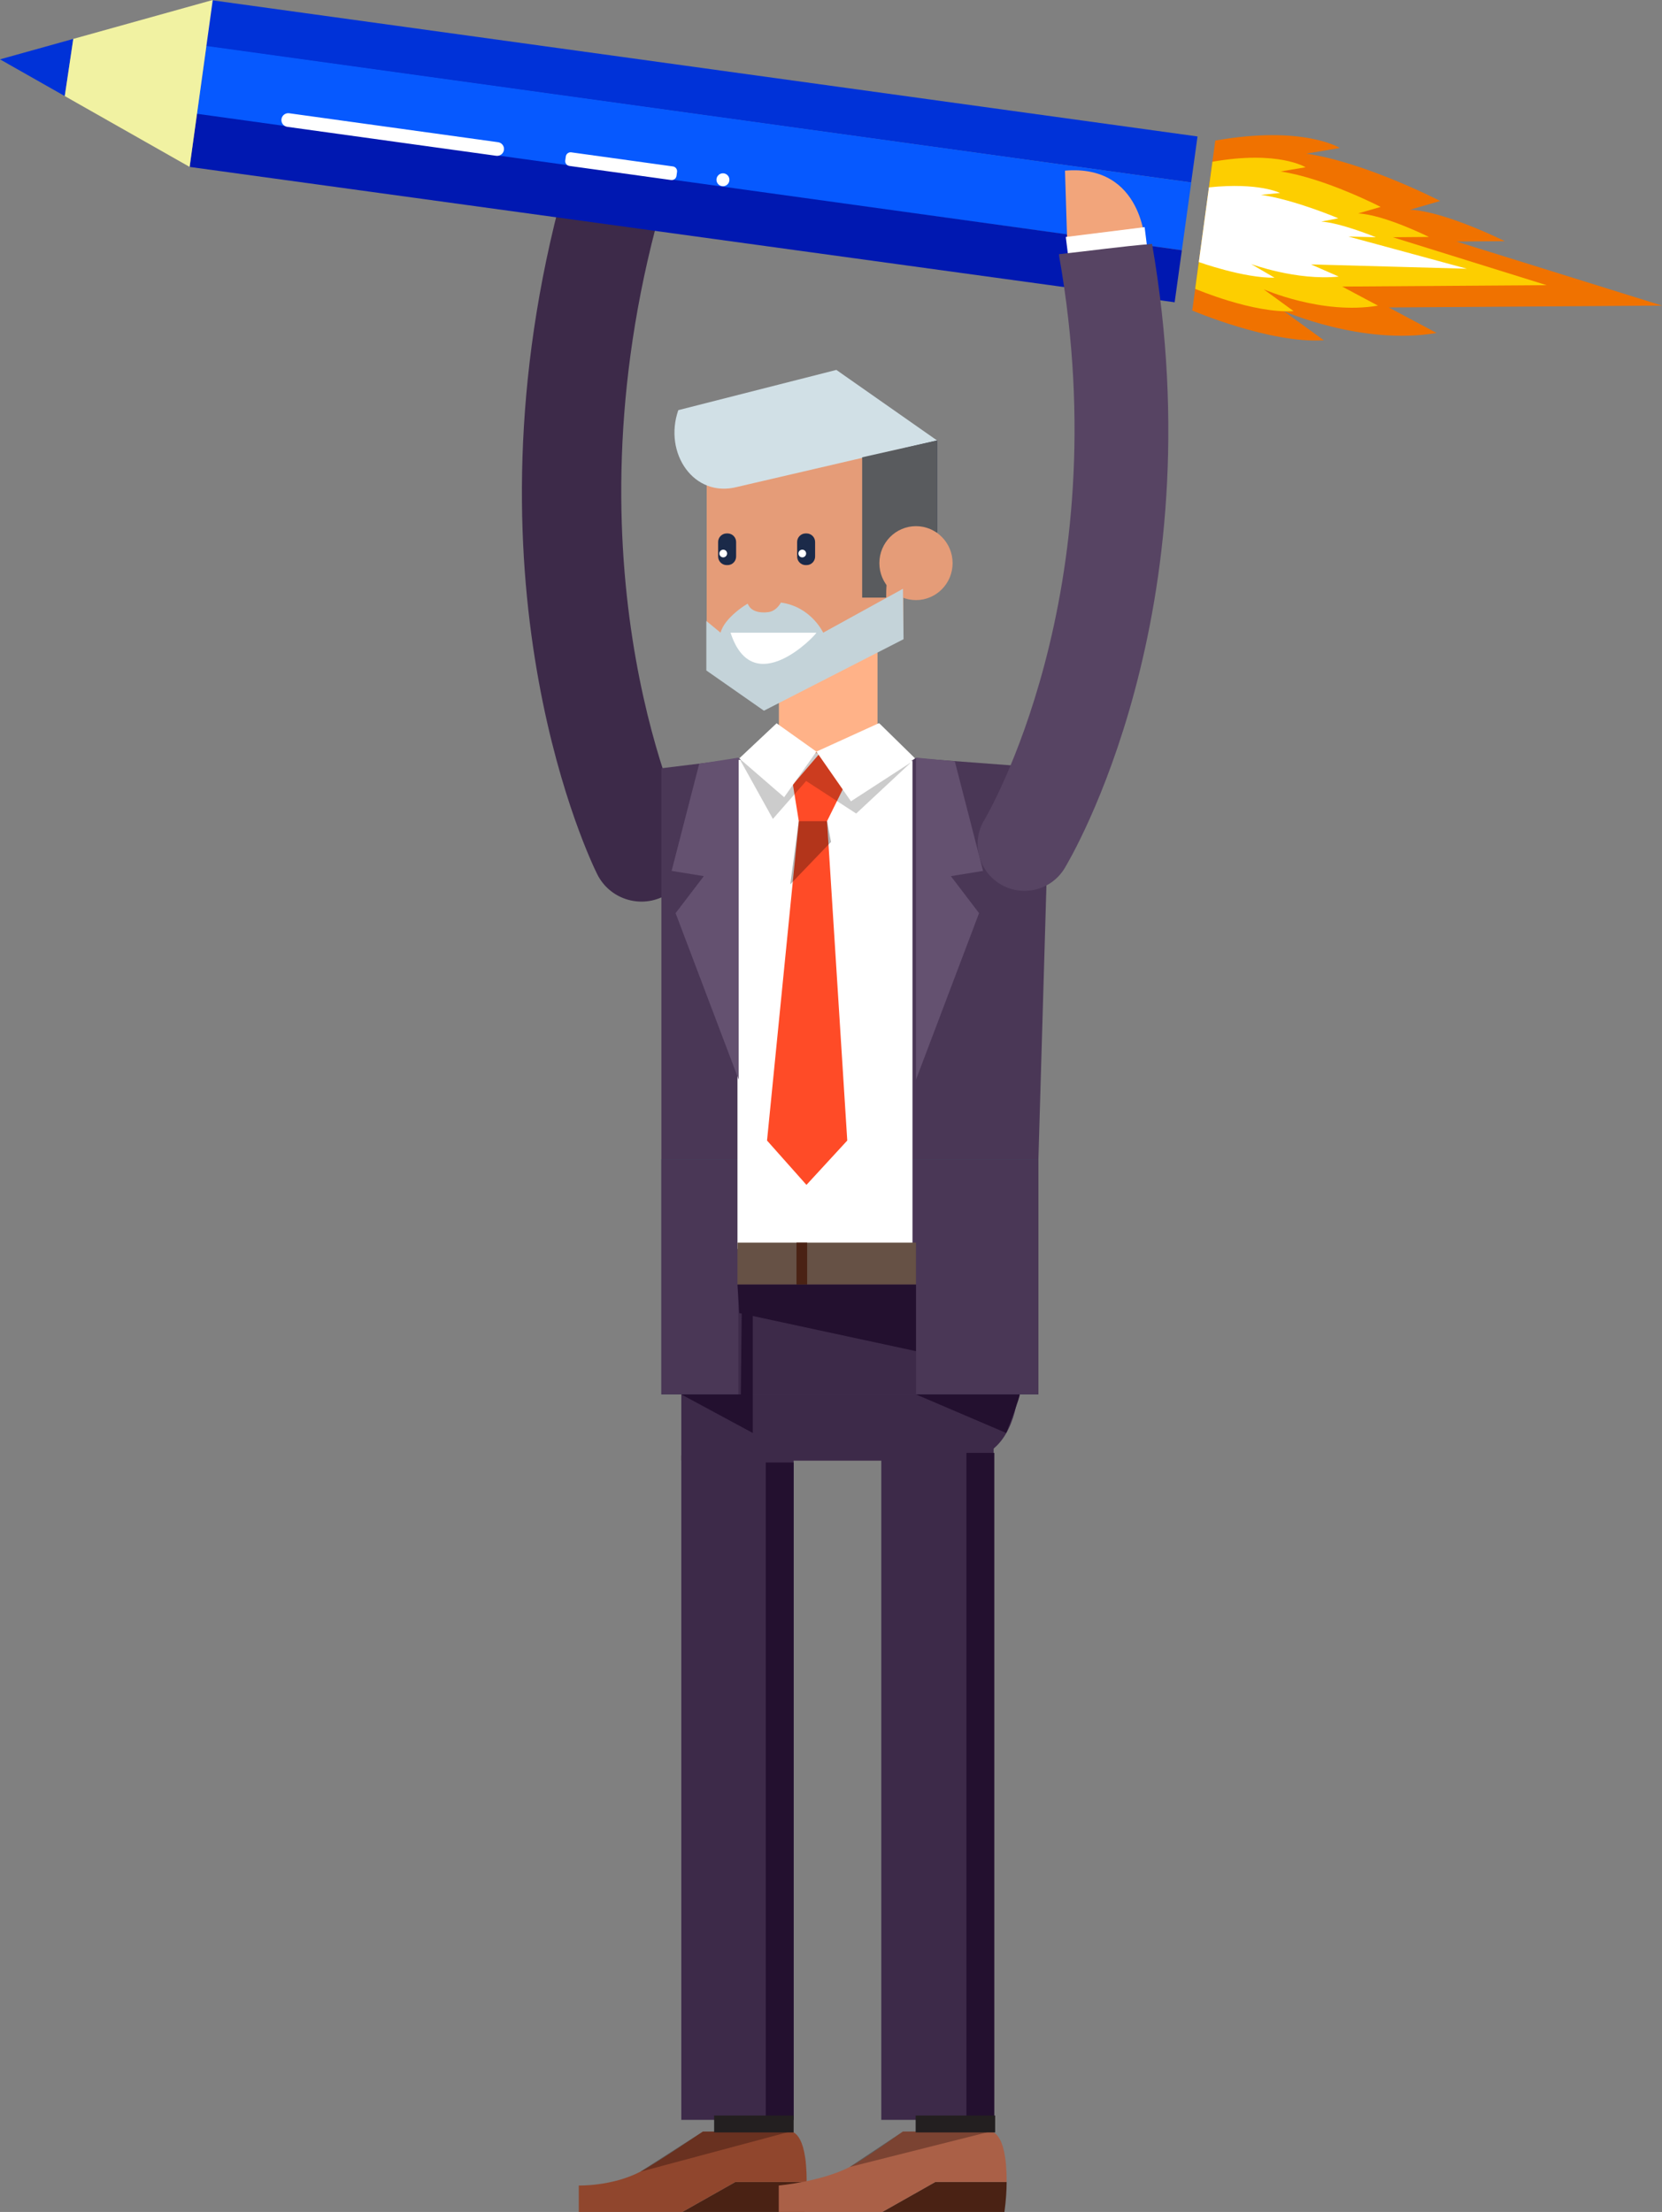 <?xml version="1.0" encoding="utf-8"?>
<!-- Generator: Adobe Illustrator 16.0.0, SVG Export Plug-In . SVG Version: 6.00 Build 0)  -->
<!DOCTYPE svg PUBLIC "-//W3C//DTD SVG 1.1//EN" "http://www.w3.org/Graphics/SVG/1.1/DTD/svg11.dtd">
<svg version="1.1" id="央铋_1" xmlns="http://www.w3.org/2000/svg" xmlns:xlink="http://www.w3.org/1999/xlink" x="0px" y="0px"
	 width="117.113px" height="155.898px" viewBox="0 0 117.113 155.898" enable-background="new 0 0 117.113 155.898"
	 xml:space="preserve">
<rect x="0" y="0" width="117.113" height="155.898" fill="#808080" stroke="none"/>
<g>
	<g>
		<path fill="#F2A57B" d="M39.896,14.543c0,0,0.58-5.65,6.055-4.746l-0.592,5.331L39.896,14.543z"/>
		
			<rect x="39.873" y="13.89" transform="matrix(0.979 0.203 -0.203 0.979 3.839 -8.357)" fill="#FFFFFF" width="5.599" height="1.305"/>
		<path fill="#3D2A49" d="M46.232,15.856c-2.287-0.428-4.553-0.938-6.853-1.308c-7.006,27.187,2.307,46.273,2.708,47.075
			c0.866,1.725,2.965,2.417,4.69,1.545c1.725-0.874,2.423-2.982,1.558-4.708c-0.087-0.174-8.599-17.613-2.139-42.396
			C46.216,15.995,46.219,15.926,46.232,15.856z"/>
		<g>
			<polygon fill="#FFB288" points="63.635,29.753 49.807,29.715 49.807,47.201 53.844,49.663 63.635,44.883 			"/>
			<path fill="#1B2A49" d="M60.751,32.231l5.279-1.188v6.489c-0.609-0.125-1.281-0.003-1.818,0.329
				c-0.815,0.504-1.336,1.4-1.574,2.336c-0.159,0.627-0.199,1.274-0.194,1.924h-1.692V32.231z"/>
			<polygon fill="#E59C78" points="63.635,29.753 49.807,29.715 49.807,47.201 53.844,49.663 63.635,44.883 			"/>
			<path fill="#D1E0E6" d="M66.03,31.043l-14.064,3.271c-3.087,0.814-5.221-2.392-4.169-5.407l11.137-2.836L66.03,31.043z"/>
			<rect x="54.886" y="46.004" fill="#FFB288" width="6.949" height="7.213"/>
			<path fill="#595B5E" d="M60.751,32.231l5.279-1.188v6.489c-0.609-0.125-1.281-0.003-1.818,0.329
				c-0.815,0.504-1.336,1.4-1.574,2.336c-0.159,0.627-0.199,1.274-0.194,1.924h-1.692V32.231z"/>
			<g>
				<path fill="#1B2A49" d="M51.207,39.829h0.06c0.334,0,0.604-0.271,0.604-0.604V38.2c0-0.334-0.271-0.604-0.604-0.604h-0.06
					c-0.334,0-0.604,0.271-0.604,0.604v1.024C50.603,39.558,50.873,39.829,51.207,39.829z"/>
				<circle fill="#FFFFFF" cx="50.964" cy="39.012" r="0.272"/>
			</g>
			<g>
				<path fill="#1B2A49" d="M56.774,39.829h0.059c0.334,0,0.604-0.271,0.604-0.604V38.2c0-0.334-0.271-0.604-0.604-0.604h-0.059
					c-0.334,0-0.604,0.271-0.604,0.604v1.024C56.17,39.558,56.44,39.829,56.774,39.829z"/>
				<circle fill="#FFFFFF" cx="56.532" cy="39.012" r="0.272"/>
			</g>
			<ellipse fill="#E59C78" cx="64.545" cy="39.689" rx="2.58" ry="2.605"/>
			<g>
				<path fill="#C4D3D9" d="M50.776,44.592c0.273-1.076,1.894-2.06,1.915-2.041c0.018,0.017,0.192,0.739,1.438,0.594
					c0.409-0.048,0.713-0.348,0.899-0.676c2.134,0.291,2.978,2.123,2.978,2.123l5.621-3.095l0.042,3.554L53.83,50.09l-4.058-2.835
					v-3.49L50.776,44.592z"/>
				<path fill="#FFFFFF" d="M57.528,44.593c-0.05,0.182-4.468,4.853-6.05,0H57.528z"/>
			</g>
		</g>
	</g>
	<g>
		
			<rect x="14.436" y="4.794" transform="matrix(-0.991 -0.137 0.137 -0.991 97.584 19.59)" fill="#0032D8" width="70.063" height="3.273"/>
		<polygon fill="#0659FF" points="14.543,3.241 83.942,12.86 83.28,17.638 13.87,8.098 		"/>
		<polygon fill="#0018B1" points="13.362,11.764 13.881,8.02 83.28,17.638 82.772,21.305 		"/>
		<path fill="#FFFFFF" d="M20.246,8.94l14.719,2.04c0.264,0.037,0.508-0.148,0.545-0.412l0,0c0.037-0.265-0.148-0.509-0.412-0.545
			l-14.72-2.04c-0.264-0.037-0.508,0.148-0.545,0.413l0,0C19.797,8.66,19.981,8.904,20.246,8.94z"/>
		<path fill="#FFFFFF" d="M40.123,11.695l7.161,0.993c0.187,0.026,0.359-0.104,0.386-0.292l0.038-0.281
			c0.026-0.187-0.104-0.359-0.291-0.385l-7.161-0.993c-0.188-0.026-0.36,0.104-0.386,0.292l-0.039,0.281
			C39.806,11.497,39.936,11.669,40.123,11.695z"/>
		<polygon fill="#0032D8" points="5.164,2.742 4.564,6.772 0,4.183 		"/>
		<polygon fill="#F1F2A2" points="14.992,0 13.362,11.764 4.564,6.772 5.164,2.742 		"/>
		<circle fill="#FFFFFF" cx="50.942" cy="12.67" r="0.456"/>
		<g>
			<path fill="#F07200" d="M85.636,9.907l-1.623,11.976c0,0,5.47,2.344,9.271,2.099l-2.827-2.059c0,0,5.51,2.443,10.773,1.544
				l-3.371-1.797l19.255-0.132l-14.481-4.515l3.398-0.029c0,0-4.183-2.09-6.667-2.216l2.118-0.613c0,0-5.254-2.719-9.436-3.338
				l2.362-0.397C94.408,10.428,91.852,8.812,85.636,9.907z"/>
			<path fill="#FDCE00" d="M85.434,11.4l-1.214,8.957c0,0,4.091,1.753,6.934,1.57l-2.115-1.541c0,0,4.122,1.828,8.059,1.155
				l-2.521-1.344l14.402-0.099l-10.832-3.377l2.542-0.021c0,0-3.128-1.563-4.986-1.658l1.585-0.459c0,0-3.931-2.034-7.059-2.497
				l1.768-0.297C91.995,11.79,90.082,10.581,85.434,11.4z"/>
			<path fill="#FFFFFF" d="M85.188,13.206l-0.713,5.264c0,0,3.172,1.14,5.336,1.103l-1.652-0.964c0,0,3.191,1.185,6.178,0.885
				l-1.957-0.858l10.985,0.304l-8.349-2.269l1.938,0.051c0,0-2.426-1.003-3.847-1.105l1.198-0.231c0,0-3.05-1.301-5.448-1.654
				l1.341-0.131C90.199,13.6,88.716,12.838,85.188,13.206z"/>
		</g>
	</g>
	<g>
		<rect x="46.604" y="81.715" fill="#1B2A49" width="26.567" height="16.563"/>
		<path fill="#FFB288" d="M61.101,77.482c0,0-5.962-0.024-5.63,5.33l5.63-0.02V77.482z"/>
		<g>
			<rect x="48.009" y="102.582" fill="#3D2A49" width="7.915" height="46.826"/>
		</g>
		<path fill="#3D2A49" d="M71.609,93.609c0,0,1.702,9.169-3.989,9.338H48.009v-9.338H71.609z"/>
		<polygon fill="#4A3756" points="46.604,81.715 73.171,81.715 73.979,54.148 61.316,53.195 54.368,53.195 46.604,54.148 		"/>
		<rect x="46.604" y="81.715" fill="#4A3756" width="26.567" height="16.563"/>
		<polygon fill="#FFFFFF" points="64.298,88.094 51.966,88.027 51.966,53.557 57.425,53.081 64.298,53.624 		"/>
		<rect x="52.028" y="87.867" fill="#3D2A49" width="12.517" height="10.411"/>
		<g>
			<g>
				<path fill="#4A2214" d="M56.842,153.784c-0.002,0.61-0.046,1.303-0.155,2.114H48.08l3.737-2.114H56.842z"/>
				<path fill="#90462D" d="M40.784,154.033c0,0,2.324,0.07,4.331-0.969c0.962-0.498,4.415-2.833,4.415-2.833h6.158
					c0,0,1.169-0.14,1.153,3.554h-5.024l-3.737,2.114h-7.296V154.033z"/>
			</g>
			<path opacity="0.3" fill="#0F0202" d="M55.688,150.23H49.53l-4.415,2.833L55.688,150.23
				C55.688,150.23,56.462,150.23,55.688,150.23z"/>
		</g>
		<g>
			<rect x="62.1" y="101.517" fill="#3D2A49" width="7.916" height="47.891"/>
		</g>
		<g>
			<g>
				<path fill="#4A2214" d="M70.934,153.784c-0.003,0.61-0.046,1.303-0.156,2.114h-8.605l3.737-2.114H70.934z"/>
				<path fill="#AA6047" d="M54.876,154.033c0,0,2.99-0.267,4.997-1.305c0.961-0.498,3.748-2.497,3.748-2.497h6.159
					c0,0,1.169-0.14,1.153,3.554h-5.024l-3.737,2.114h-7.296V154.033z"/>
			</g>
			<path opacity="0.3" fill="#0F0202" d="M69.78,150.23h-6.159l-3.748,2.497L69.78,150.23C69.78,150.23,70.554,150.23,69.78,150.23z
				"/>
		</g>
		<polygon fill="#FF4B27" points="59.55,55.298 58.277,57.876 59.702,80.385 56.827,83.51 54.049,80.385 56.288,57.876 
			55.873,55.298 57.741,53.123 		"/>
		<polygon opacity="0.3" points="55.688,62.326 56.288,57.876 58.277,57.876 58.557,59.338 		"/>
		<g>
			<g>
				<polygon fill="#FFFFFF" points="62.04,51.056 61.936,50.968 57.528,52.975 59.962,56.476 64.482,53.451 				"/>
				<polygon fill="#FFFFFF" points="54.743,50.992 54.732,50.968 52.092,53.451 55.255,56.188 57.528,52.975 57.528,52.975 				"/>
			</g>
			<polygon opacity="0.2" points="64.206,53.722 60.331,57.338 56.805,55.044 54.462,57.718 52.092,53.451 55.255,56.188 
				57.528,52.975 59.962,56.476 			"/>
		</g>
		<g>
			<polygon fill="#645170" points="69.271,61.382 67.282,53.662 64.545,53.396 64.545,73.972 64.545,75.98 64.545,76.095 
				68.99,64.357 67.002,61.75 			"/>
		</g>
		<g>
			<polygon fill="#645170" points="47.325,61.382 49.271,53.83 52.052,53.396 52.052,73.972 52.052,75.98 52.052,76.095 
				47.605,64.357 49.595,61.75 			"/>
		</g>
		<rect x="51.966" y="87.58" fill="#665145" width="12.579" height="2.958"/>
		<rect x="56.125" y="87.58" fill="#4A2214" width="0.751" height="2.958"/>
		<polygon fill="#23102F" points="51.966,90.537 64.545,90.537 64.545,95.229 52.092,92.546 		"/>
		<path fill="#23102F" d="M64.545,98.278l6.359,2.718c0,0,1.054-2.718,0.943-2.718C71.738,98.278,64.545,98.278,64.545,98.278z"/>
		<polygon fill="#23102F" points="48.009,98.278 53.045,100.996 53.045,92.546 52.265,92.546 52.203,98.278 		"/>
		<rect x="53.959" y="103.076" fill="#23102F" width="1.965" height="46.332"/>
		<rect x="68.099" y="102.4" fill="#23102F" width="1.965" height="47.008"/>
		<rect x="50.322" y="149.101" fill="#231F20" width="5.602" height="1.192"/>
		<rect x="64.522" y="149.101" fill="#231F20" width="5.602" height="1.192"/>
	</g>
	<g>
		<path fill="#F2A57B" d="M80.703,17.24c0,0-0.129-5.679-5.658-5.213l0.166,5.361L80.703,17.24z"/>
		
			<rect x="75.136" y="16.366" transform="matrix(-0.992 0.124 -0.124 -0.992 157.382 24.221)" fill="#FFFFFF" width="5.6" height="1.305"/>
		<path fill="#574463" d="M74.623,17.914c2.188-0.234,4.361-0.545,6.558-0.724c4.513,26.049-5.728,43.289-6.167,44.012
			c-0.948,1.556-2.979,2.053-4.537,1.106c-1.559-0.947-2.054-2.979-1.106-4.537c0.096-0.157,9.454-15.908,5.271-39.66
			C74.628,18.044,74.631,17.979,74.623,17.914z"/>
	</g>
</g>
</svg>
